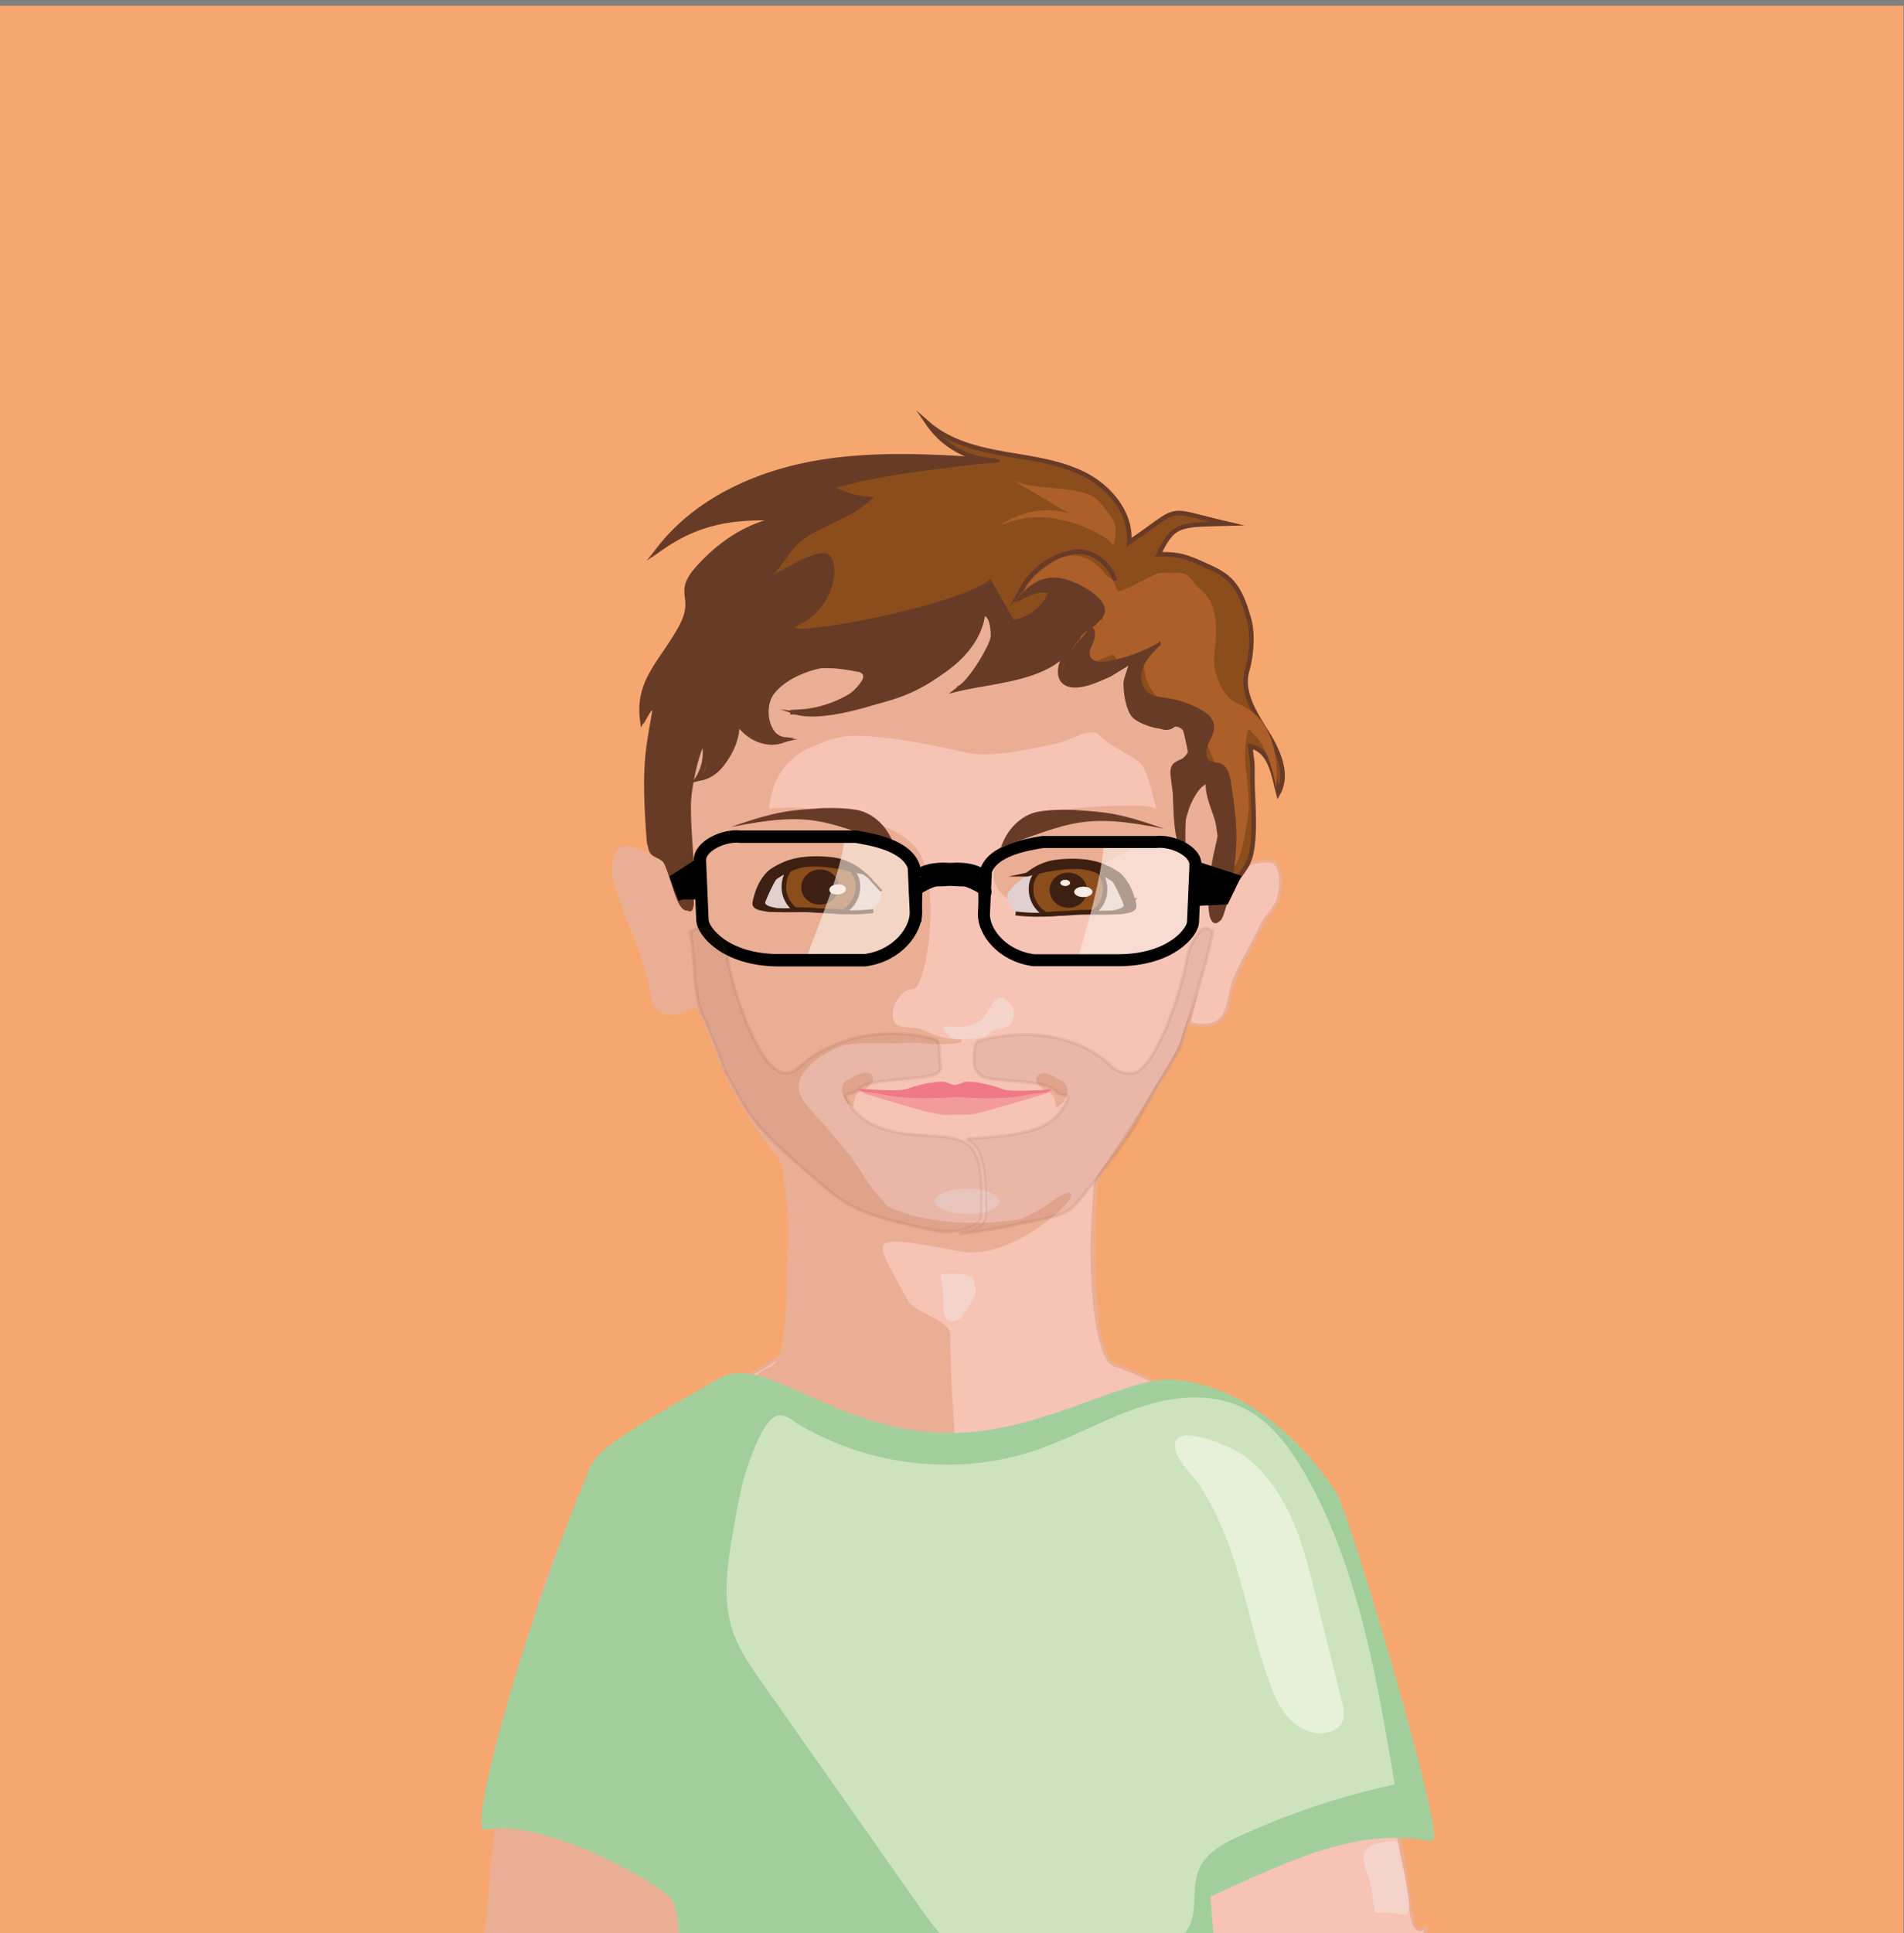 <svg xmlns="http://www.w3.org/2000/svg" viewBox="0 0 575.43 583.94"><rect x="0" y="0" width="575.43" height="583.94" fill="#808080" stroke="none"/><defs><style>.cls-1{fill:#f6a770;}.cls-2{fill:#f7c3b5;}.cls-2,.cls-3,.cls-5{stroke:#eaae94;}.cls-10,.cls-12,.cls-14,.cls-16,.cls-17,.cls-18,.cls-19,.cls-2,.cls-21,.cls-23,.cls-24,.cls-25,.cls-28,.cls-29,.cls-3,.cls-5,.cls-6{stroke-miterlimit:10;}.cls-14,.cls-2,.cls-3,.cls-5,.cls-6{stroke-width:0.89px;}.cls-3{fill:#f4cab8;}.cls-4{fill:#f4d3cb;}.cls-5{fill:#eaae94;}.cls-6{fill:#a1ce9b;stroke:#a2cf9c;}.cls-7{fill:#cce3be;}.cls-12,.cls-14,.cls-28,.cls-8{fill:#683b26;}.cls-9{fill:#f39a9b;}.cls-10,.cls-18{fill:#8c4d1c;stroke-width:1.38px;}.cls-10,.cls-12,.cls-14,.cls-28{stroke:#683b26;}.cls-11{fill:#ef7986;}.cls-12{stroke-width:0.76px;}.cls-13{fill:#ad5f29;}.cls-15{fill:#e2d0d0;}.cls-16,.cls-17,.cls-21,.cls-23,.cls-24,.cls-25,.cls-29,.cls-30{fill:none;}.cls-16,.cls-17,.cls-18,.cls-19{stroke:#3e2012;}.cls-16,.cls-19{stroke-width:1.19px;}.cls-17{stroke-width:0.68px;}.cls-19{fill:#3e2012;}.cls-20,.cls-22{fill:#faece4;}.cls-20{opacity:0.6;}.cls-21,.cls-23,.cls-24,.cls-25,.cls-29{stroke:#000;}.cls-21{stroke-width:3.74px;}.cls-23{stroke-width:6.89px;}.cls-24{stroke-width:3.94px;}.cls-25{stroke-width:6.7px;}.cls-26{fill:#f3b1b4;}.cls-26,.cls-28{opacity:0.09;}.cls-27{fill:#e7f1da;}.cls-28{stroke-width:0.98px;}.cls-29{stroke-width:3.63px;}</style></defs><g id="Livello_16" data-name="Livello 16"><polygon class="cls-1" points="575.28 588.17 -1.03 585.67 -0.15 1.73 575.28 1.73 575.28 588.17"/></g><g id="Livello_3" data-name="Livello 3"><path class="cls-2" d="M286.59,150.2c-9.3-2-20,2-30.39,4.64-6.41,1.66-11.37,14.58-20.5,20.46-6.47,4.18-12,17.64-19.83,27.77-5.39,6.94-8.46,5.25-11,15-2.59,9.95-7.09,18.15-7,28.43,0,6.67,1.2,13.34.59,20-.7,7.47,16.26,45.32,18.67,52.42,6.18,18.18,29.65,46.95,38.7,48.44,18.71,3.08-8.68-15-8.07,2.31.7,20-5.15,39.76-9.66,42.11-15.07,7.86-36.58,13.87-53.86,30.09-15.36,14.41-28.54,111.45-32.13,137.4-2.88,20.86-1.2,2.72,5.07,22.83,1.11,3.53-14-13.38-11-11.16,4.14,3.1,9.85,2.68,15,2.13,94.27-10,172.62-7.85,267.15-.79-7.31-50.13-13.36-117-44.92-153.37-13.94-16.08-33-15.39-50.31-27.9-.66-.48-4.14-30.52-1.48-56.8"/><path class="cls-3" d="M199.17,260.09c-9.71-5.55-11.23-4-11.83-3.4-2.24,2.64-2.26,6.53-1.39,9.88s2.51,6.46,3.27,9.84c.84,3.74,9.81,9.33,9.72,13.16s.29,7.64,2.07,11c1.3,2.51,2.9,4.92,4,4.92"/><path class="cls-2" d="M285.23,149.25c9.33-1.91,20,2.17,30.34,5,6.39,1.73,11.22,14.7,20.29,20.68,6.43,4.25,11.79,17.76,19.54,28,5.31,7,8.4,5.33,10.84,15.14,2.48,10,6.89,18.22,6.69,28.49-.12,6.67-1.34,13.33-.8,20,.62,7.47-12.79,40.76-14.93,47.94-1.44,4.84-16.64,28.34-21.11,34.93-6,8.79-4.93,6.65-5.41,12.75-1.91,24.09.62,48.79,6.48,50.38,7.67,2.08,30.23,13.11,47.34,29.51,15.2,14.57,39.73,112.22,41.4,131.43,1.82,21,9-2.52,2.46,17.52-1.14,3.52-7.06,9.85-10.05,12-4.18,3.06-7.17-9-12.31-9.56-94.15-11-165.57-7.5-260.17-1.44,6.71-48.48,8.31-115.84,40.25-151.91,14.11-15.93,32.48-18.19,49.94-30.51.67-.47,5.44-32.76.86-55.49"/><path class="cls-2" d="M371,264c9.77-5.45,13.86-3.75,14.46-3.14,2.2,2.67,1.77,7.21.86,10.54s-4.19,5.83-5.53,9c-1.73,4.11-6,10.92-7.93,16-1.33,3.6-1.09,7.19-3.07,10.47-2.48,4.11-9.47,2.9-9.95,2.07"/><ellipse class="cls-4" cx="292.26" cy="362.93" rx="9.77" ry="3.79"/><path class="cls-4" d="M291.57,313.94a12.54,12.54,0,0,1-4-.8,4.36,4.36,0,0,1-2.19-1.81c-.27-.78-.56-1.36.26-1.32,2.23.11,4.21.55,6.38,0a11,11,0,0,0,4.73-2.14c1.17-1.07,3.66-6.34,5.24-6.46s3.87,1.88,4.27,3.41a4.74,4.74,0,0,1-4.19,6.12c-2.57-.09-3.41,2.29-5.4,2.59a43,43,0,0,1-5.56.36c-1.94,0-3.09.3-4.45-1.08"/><g id="Livello_10" data-name="Livello 10"><path class="cls-5" d="M355.22,252.85c-6.45-3.65-5.78-16.86-10-22.33-1.58-2-10.18-5.86-12.14-8.28-3.09-3.81-9.35,1.09-14.17,2-8.45,1.63-18.74,4.4-27.24,2.57-8.7-1.86-18.14-3.94-27-4.68s-11.1-.33-19.35,3S232.45,236,232,244.87c11.92-1.89,39,2.51,45.33,12.75,6.67,10.71,2.2,40.76-1.68,40.76-4.21,0-7.71,7-5.76,10.53,1.44,2.59,5.52,1.54,8,2.3,2.87.87,5.14,3,12.13,3.27a29.72,29.72,0,0,1-4.5.56c-3.06.16-9.24-.71-12.29-.4-4.83.48-15.25-.72-19.85,1.22-4.81,2-12.34,6.73-12.51,12.53-.08,2.61,3,6.6,5.38,8.89,2,2,7.67,8.88,9.44,11.09,3.2,4,4.11,6,7,10.15,1.47,2.07,3.66,4.24,5.22,6.25,2.08,2.69-3.82-2-1.61-.82,11.65,6.36,29.43,7,42.5,4.71a54.41,54.41,0,0,0,10-5.77,2.28,2.28,0,0,1,.39-.24c13.84-9.39-10,18.49-29.12,14.93-29.61-5.53-27.13-4.68-15.89,15.81,1.84,3.35,12.63,5.95,12.58,9.78-.18,13.54,2.28,42,3,56.35-9.55-4.67-60.76-32.67-67.55-40.86,7.26-1.84,6.06-3.28,10.16-5.05,4.64-2,6-10.16,5.83-16.11-.78-22.44,3.38-33.38-1.41-45.44-3.44-8.67-3.49-5.72-8-12.39-9-13.31-15.82-32.25-16.45-34.14C210.82,301,204,309,199.25,305c-3.1-2.67-.62-3.2-6.39-20,0,0-9.94-21.76-6.49-26.76,3.1-4.49,12.52,1.41,13.81,4.16-6.32-10.89,0-25,7.17-35.28s18.55-17.06,30.29-21.6,24.12-7.18,36.06-11.16c13.51-4.49,27-10.8,41.23-9.89,15.83,1,36.35,11.27,42,26.08s18.9,40.71,7.81,52.06"/><path class="cls-5" d="M255.63,331.77c-.89-1.43-1.38-4.07.74-5.06,1.42-.65,2.75-1.74,4.27-2.09a2.79,2.79,0,0,1,1.91,0,1.64,1.64,0,0,1,.86,1.58c0,.67-1.82,2.33-2.41,2.64a8.06,8.06,0,0,1-1.22.59c-1.69.69-1.94,2.46-2.24,4.26a5,5,0,0,1-2.45-5.29"/><path class="cls-5" d="M315.44,249.56c-5.31.17-9.78,4.19-12.56,8.71-1.32,2.15-2.4,4.62-2.06,7.12a8.16,8.16,0,0,0,3.65,5.48c3.37,2.27,7.87,2.3,11.72,1s7.2-3.75,10.39-6.27,6.34-5.15,10-6.9c4-1.89,8.32-4.19,12.72-4,1.28.06,3.25-.24,5.06,1.45,2.28,2.13-.74-3.32-1.11-4.62-.7-2.45-1.55-5.1-3.67-6.51-1.78-1.18-4.06-1.2-6.19-1.19a152.29,152.29,0,0,0-18.87.92c-6.25.82-13.61,7.07-19.13,10.1"/><path class="cls-5" d="M321.42,332c.9-1.43,1.39-4.08-.73-5.06-1.42-.65-2.75-1.74-4.27-2.09a2.79,2.79,0,0,0-1.91,0,1.64,1.64,0,0,0-.86,1.58c0,.67,1.81,2.32,2.41,2.64a9.14,9.14,0,0,0,1.22.59c1.68.69,1.94,2.46,2.24,4.25A5,5,0,0,0,322,328.6"/><path class="cls-5" d="M143.08,601.32c15-8.71,36.08-11.82,53.11-8.59,4.57.87,9.75,2,13.52-.67,4.3-3.09,4.26-9.38,3.8-14.66-.62-7.09-1.55-14.83-6.67-19.78-4.18-4-10.25-5.29-16-6.36-8.67-1.61-17.33-3.25-26-4.85-6.51-1.2-11.81-5.82-13.82,1.44-2.17,7.84-2.51,22.09-3.45,30.18C147.21,581.35,145.46,599.93,143.08,601.32Z"/><g id="Livello_2" data-name="Livello 2"><path class="cls-6" d="M284.86,433.29c28,1.12,55.05-16.92,69.26-16.08,24.91,1.47,42.95,24,49.32,33.83,3.86,6,33.62,105.65,29,104.75-22.45-4.37-43.18,6-67.11,16.91,13.79,156.53-23.3,154.72-155.65,94.56-7.79-5.56.27-80.44-6-93.29-2.2-4.46-39.32-25.5-56.9-21.67-4.46,1,9.21-52.84,29.91-103.81,3.77-9.28,1.32-9.12,40.84-31.65C231,409.11,250.22,431.91,284.86,433.29Z"/><path class="cls-7" d="M313.33,438c10.82-3.74,21-9.65,31.91-13.13s23-4.32,33,1.82c7.15,4.4,12.51,11.94,16.92,19.86,15.26,27.4,21,60.41,26.35,92.53a228,228,0,0,0-47.75,16c-4.76,2.2-9.93,5.11-11.79,10.71-1.65,5-.24,10.9-2.34,15.61-2.58,5.79-9,7.08-14.56,7.7l-32.39,3.63c-6.57.74-13.44,1.43-19.57-1.43-6.5-3-11.23-9.61-15.68-15.93l-47.1-67c-3.74-5.3-7.55-10.77-9.39-17.29-2.6-9.17-1-19.15.63-28.62,1.39-8.16,2.91-16.48,6.05-24,1.31-3.13,3.25-8,5.82-10,3.06-2.4,5.53.44,8.51,2.16a87.94,87.94,0,0,0,45.13,11.83A84.11,84.11,0,0,0,313.33,438Z"/><g id="Livello_7" data-name="Livello 7"><path class="cls-8" d="M221,249.84c14.7-5.39,20.18-5.07,25.34-5.56,3.42-.33,10.7-.31,14,.74,4.73,1.5,8.33,5.66,9.88,10.38-21-7.43-25.15-10.41-49.19-5.56"/><path class="cls-9" d="M279.2,327.52a25.44,25.44,0,0,1,5.48-.68c2.06.23,2.41.82,3.95,1,2.28.22,2.45,7,1.8,8.88-7,0-3.22.49-10-.81-2-.38-16.86-4.87-18.8-5.41-.64-.18,0,0-2.12-1.16-.54-.3.51-.55,1.18-.38a24,24,0,0,0,10.45.8C273.8,329.43,276.66,328.17,279.2,327.52Z"/><path class="cls-9" d="M298.12,327.61a22,22,0,0,0-5.13-.75c-2.07.23-3.11,1-4.08,1-2,.12-2.22,7-1.57,8.9,7.5,0,5.79-.1,7.43-.35,2.31-.35,18.94-5.33,20.88-5.87.64-.18,0,0,2.12-1.16.54-.3-.51-.55-1.17-.38a24.1,24.1,0,0,1-10.46.8C303.52,329.52,300.66,328.26,298.12,327.61Z"/><g id="Livello_6" data-name="Livello 6"><path class="cls-10" d="M329.28,181c8,6.36.11,6.58-4.4,12-2.44,2.94-1.33,2.47-6.56,5.64s-23,8.05-28.95,9.38c2.83-.2,10.65-12.89,10.73-15.73s-.61-7.37-3.43-7.73c-2.38,11.4-12.08,20.16-22.86,24.58s-22.64,5.22-34.27,6a34.78,34.78,0,0,0,26.59-12.76,33.31,33.31,0,0,0-25.85,1.45c-4,2-7.81,5.11-8.95,9.44s1.55,9.73,6,10.13c-6.94,3.33-16.35-3.16-15.7-10.83,3.8,8.75-1.71,20.24-10.91,22.76a14.37,14.37,0,0,0,1.86-11.69c-6.14,13.08-5.93,37.84-4.53,50.66-3.29,1.52-5.33-14.51-8.25-15.64a5.17,5.17,0,0,1-3.61-4.24c-2.08-25.88.12-29,2.07-42.58-4.51,6.11-2.5,1.88-4.17,5.55-1.52-12,6.22-17.57,11.88-28.26,4.73-8.91-1.93-9.71,4.74-17.27s15.52-13.65,25.5-15.07a47.53,47.53,0,0,0-37,8.92c11.22-14.42,29-22.58,47-25.8s36.44-2,54.68-.78a25.6,25.6,0,0,1-20.31-11.06c6.39,5.54,15,7.65,23.35,9.1s17,2.51,24.42,6.48,13.66,11.76,12.88,20.18c16.47-11.11,9.93-10.2,29.53-5.64-14.17.39-16.08-.13-20.6,9.3,6.72-.27,9.41,1.11,15.52,3.9s9.1,5.63,11.86,15.93c1.19,4.45.64,10.83-.63,15.26-1.86,6.45,2.29,12.92,5.88,18.6s6.67,12.74,3.53,18.42c-1.48-5.79-2.41-12.84-8.46-14.18h0c.65,6.22.65,3.43.65,10.07,0,6.48,1.59,20.37-1.72,25.94-2.24,3.77-5.75,7.27-6.72,11.1-2.32,9.06-4.14,5.86-4.18.32-.07-11.12,2.86-18.8,2.75-20.53,0-.1-1.48-10.24-2.54-15.36-.71-3.45-8,3.56-8.3,9.21a78.7,78.7,0,0,0-.14,10.31c-3.1-4.14-2-18-3-21.51-.86-3.1,5.4-6,5-8.1-3.27-16.88-3.18-4.87-8.76-7.41-6.66-3-2.06-.78-7-3.61-6-3.46-1.2-10.7-.55-17.12-28.79,19.69-28-.39-11.24-11.73,4-2.72-5.38-9.18-9.87-11s-10.28-1.69-13.49,2a22.39,22.39,0,0,1,15.6-11.23c6.53-1.14,11.95,5.05,12.56,8.6"/><g id="Livello_8" data-name="Livello 8"><path class="cls-11" d="M265.91,330.43c9.28,2.14,19.2,1.1,28.75.77,6.54-.22-3.79-1.41-10.33-1.25-4.8.12,9,2,9.53.79-6.62,1.93,1.59-1.81-5.23-2.93-2.53-.41-2.2-1.25-4.94-1a37.38,37.38,0,0,0-9.55,2.16c-3,.94-13.67-.11-14.56,0C260.34,330.19,264.37,330.08,265.91,330.43Z"/><path class="cls-11" d="M311.34,330.58c-9.3,2.05-19.21.92-28.75.5-6.54-.28,3.8-1.38,10.34-1.15,4.79.16-9,1.92-9.54.69,6.6,2-1.58-1.82,5.26-2.87,2.53-.39,2.22-1.23,5-.92a36.86,36.86,0,0,1,9.52,2.24c3,1,13.68,0,14.57.12C316.91,330.39,312.89,330.24,311.34,330.58Z"/><path class="cls-12" d="M237.89,264.49a10.9,10.9,0,0,0,.13,5.89,4.42,4.42,0,0,0,5.42,3.25c2.61-.52,1.06-.61.94-.95-.26-.73,0,.33-.13-.43a4.15,4.15,0,0,1,1.66-3.91,10.56,10.56,0,0,1,4.22-1.85c1.51-.38,3.89.47,4.32-.94.26-.87,2.18-1.63,3-2s-1.22-1.51-1.81-1.89a5.5,5.5,0,0,0-2-.68,25.34,25.34,0,0,0-9.93-.2,12.09,12.09,0,0,0-3.61,1.84c-1,.63-1.17,1.29-1.93,2.7"/><g id="Livello_14" data-name="Livello 14"><path class="cls-13" d="M371.37,255.27a42.46,42.46,0,0,0-1.93-19c-.62-1.8-1.35-3.55-2.08-5.3l-3.11-7.42c-1.12-2.68-2.34-5.49-4.68-7.21-1.77-1.3-4-1.82-5.94-2.79a14.81,14.81,0,0,1-7.38-17.18c-1.31,1.46-2.72,3-4.59,3.59s-4.33-.15-4.89-2c-.29-1-9.08,4-8.78,3,1.84-6.34-2.92-4.23-1.08-10.56-4.93-.76,5.07-11,.38-12.69s-15-2.75-17.66,1.44c-.92-2.8,8-9.54,10.8-10.57,5.32-2,10.36.4,13.32,4.54,1.83,2.54,1.84-.55,3.94,5.33.43,1.21,11.42-5.32,12.69-5.39,1.7-.1,3.14.16,4.84,0,4.64-.43,5.06,3,7.29,4.75,4.32,3.46,5.06,8.08,5,13.62,0,3.77-1.16,7.6-.24,11.25,1,4,3.12,8.43,6.91,9.94,9.55,3.8,12.36,14,11.55,25.33-1.07-5.49-3.1-13.26-7.5-16.71-1.52-4-2.13,6-1.95,8.64.35,4.94,1.66,11.73.87,16.62-.42,2.57-1.86,14-4.54,15.54C368.19,264.51,371.08,257.57,371.37,255.27Z"/><path class="cls-13" d="M336.62,157.59c-1.17-2.06-4.44-6.84-6.93-7.94-7.05-3.1-16.34-1.39-23.39-4.5L323,155.06a24.18,24.18,0,0,0-20.56,3.62,28.93,28.93,0,0,1,16.5-2,42.77,42.77,0,0,1,15.6,6.1,8.66,8.66,0,0,1,1.92,2C337.07,162.69,337.64,159.41,336.62,157.59Z"/><g id="Livello_9" data-name="Livello 9"><path class="cls-14" d="M322.79,197.63c1.36-.3-.09.49-.45,1.84s-.37,2-.74,3.16a4.12,4.12,0,0,0,1.14,3.84c1.58,1.73,11.9-1.91,13-2.65a34,34,0,0,0,3.42-2.42c4.49-3.49,1.08,1.92.82,5,.09,5,1.3,8.5,2.52,9.91,1.44,1.65,7,4,11.11,3.37,1.91-.3-1-.43.89-.63,2.51-.27,4,1.5,4.79,3.91s.74,5.19-1.46,6.44c-1.16.66-2.63,1-3.29,2.13a4.49,4.49,0,0,0-.3,2.65c.73,8.06,2.63,12.77,3.36,20.83-1.2-4.4-.39-5.09.8-9.13a21.76,21.76,0,0,1,6.49-10.64c-.86,6.67,4.5,13,3.73,19.64-.34,3,.74.83-.28,3.68-1.54,4.32-2.41,9.95-1.43,14.43.22,1,.41,5.16,1.4,4.93.66-.15,1.3-2.52,1.52-3.16,2.3-6.81,2.68-11,3.25-18.16.53-6.7-.48-13.42-1.48-20.07-.35-2.27-1.05-5-3.26-5.64a21.61,21.61,0,0,1-2.55-.47c-1.95-.83-1.93-3.66-1.11-5.61s2.16-3.93,1.73-6c-.38-1.84-2-3.11-3.67-4a28.86,28.86,0,0,0-9.69-3.43c-2.34-.38-4.9-.54-6.68-2.1-2.14-1.89-2.37-5.27-1.3-7.92s3.17-4.71,5.2-6.71a51.56,51.56,0,0,1-15.25,5.52c-2.21.42-5.1.34-5.93-1.74-.61-1.51.3-3.15.93-4.65.46-1.12,1-4.25-.83-4-1.39.22-3.91,3.36-4.62,4.53-6.77,11.17-23.13,11.22-35.83,14.3,4-3,8-6.58,10.09-11.16s2.84-9.48-1.5-12.07c-1.44,11.07-11.86,18.54-22.08,23s-27.52,9.57-35.15,6.9c7,.92,16.77-3.24,20.57-9.17a2.63,2.63,0,0,0,.49-2.56,2.75,2.75,0,0,0-2-1.07c-5.06-1-10.35-1.65-15.37-.41s-9.75,4.64-11.4,9.54.57,11.68,5.5,11.93a13.3,13.3,0,0,1-15.45-8c1.4,7.69-3.39,19-11.16,19.89,4.14-2.58,2.33-6.95,1.83-12.18-8.28,14.55-3,31-3.88,46.72-.13,2.39.32,2.8-.32,4.54s-3.72-3.29-4.28-5.09c-.67-2.18-1.12-5.56-2.95-8.22-2.14-3.12-4.85-2.13-5.3-5.05a58.36,58.36,0,0,1-.38-7.6c-.56-15.91.24-27.14,3.6-37.12-3.32,3.13-2.83,2.32-4.93,6.07-1.08-5.71,2-13,4.93-18.05s7.13-9,8.64-14.59c1.19-4.41-1.41-4.87.46-9a21.89,21.89,0,0,1,7.78-9c8.7-7.51,14.4-9,20.32-9.91-14.4-.76-25.17.61-37,8.91,13.45-14.66,21.55-18.83,38.9-23.57,11.12-3,22.93-4,34.42-4.1,2.52,0,31.92,1.1,28.31,1.1-3.8,0-28.1,3.2-31.15,3.77l-9.88,1.84c-1.58.29-8.31,2.57-9.56,1.78a25,25,0,0,0,12.19,3.85c-5.13,5-12.34,7.05-18.46,10.72s-5.74,5.95-11.53,12.52c-2.9,3.3,12.28-7.44,16.48-6.13s2.89,15.15-8,20.6c-13.2,6.6,45.94-3.67,57.7-12.61l6.9,12.07A14.36,14.36,0,0,0,317.29,179c-3.19-1.76-9.36,2.14-9.72,2.2,2.66-2.54,6.08-7.23,12.95-6.1,4.6.76,14.7,6.16,12.74,10.39a13.6,13.6,0,0,1-3.73,4"/><path class="cls-15" d="M228.42,272.65a4.64,4.64,0,0,1,.7-2.48,17.32,17.32,0,0,1,2.67-4.22c2-2.13,5-3.08,7.79-3.87a34.67,34.67,0,0,1,4.57-1,28.11,28.11,0,0,1,12.9,1.32c1.06.37-1.42,2,1.51,1,1.3-.42,3.51,1.45,4.57,2.3a15.39,15.39,0,0,1,3.08,3.27c.55,1.08-.48,3.53-1.21,4.5a5.78,5.78,0,0,1-1.94,1.59c-.76.47-2.47-.18-3.35-.05a50.51,50.51,0,0,1-13-.06c-1.75-.2-3.49-.45-5.24-.54s-6.22.71-8.07.53-1.27-1.38-3.13-1.83a3.85,3.85,0,0,1-1.72-.73,1.33,1.33,0,0,1-.33-1.69"/><path class="cls-16" d="M228.15,272.8c-1.07,2.81,10.09,2.09,17.36,2.13,2.33,0,9.89,1.35,18.43.28"/><path class="cls-17" d="M251,259.56c2.57.14,11.2,4.13,12.65,6.67-.08-.06,3.06,3.29,3,3.23"/><path class="cls-18" d="M240.32,274.8a65.79,65.79,0,0,1,6.84.26c2.45.14,5.24.12,7.64.42a8.71,8.71,0,0,0,4.47-7.73c0-3.38-2-5.59-5-7.33-4.22-.49-8.5-1.24-12.64-.58a9.36,9.36,0,0,0-4.73,7.91A8.56,8.56,0,0,0,240.32,274.8Z"/><g id="Livello_13" data-name="Livello 13"><g id="Livello_11" data-name="Livello 11"><ellipse class="cls-19" cx="247.84" cy="267.96" rx="5.07" ry="4.72" transform="translate(-16.8 16.57) rotate(-3.7)"/><path class="cls-19" d="M233.6,274.88c2.31,0-2-.12-2.75-1.56s-3.82,2.6-2.47-2.19a4,4,0,0,0,2.27,1.52c.1-.76,2.88-6.87,3.67-7.51,1.35-1.07-2.66,2.08-1.4,1.07a23.74,23.74,0,0,1,7.83-4.29c6.44-2.24,18.76,1.35,19.69,1.55a18,18,0,0,0-6.72-3.49c-2.72-.72-11-1.48-16.54.94a22.79,22.79,0,0,0-4.13,2.23c-3.41,2.66-5.23,8.59-4.28,8.5S227.91,275,233.6,274.88Z"/><path class="cls-20" d="M255.44,251.74c7-1-2.81.56,4.29.42,4.48-.1,9.57.25,12.43,3.69,2,2.36,2.37,5.62,2.64,8.67q.65,7.53.82,15.08c.06,2.74-1,2.2-2.53,4.47-2,3-7.34,3.75-10.92,4.26-5.44.76-4.3,1.14-9.78.83-11.83-.67-9.63,4.12-8-1.44C246.33,281.37,254.58,263.5,255.44,251.74Z"/><g id="Livello_12" data-name="Livello 12"><path class="cls-21" d="M276.81,275.59c.06,5.39-5.38,13.13-15.4,14.49H235.13c-16-.11-22.64-8.75-22.83-12l-.77-18.07c-.18-4.39,7.2-7.84,12.19-7.25h34.91c4.73.81,15.38,2.51,17.57,9.16Z"/><path class="cls-22" d="M255.64,268.51c.08,1-1,1.56-2.37,1.67s-2.53-.31-2.61-1.28,1-1.63,2.37-1.74S255.57,267.54,255.64,268.51Z"/><polygon class="cls-23" points="208.31 264.98 206.5 266.16 208.31 270.94 208.31 271.71 208.31 264.98"/><path class="cls-24" d="M277.78,265.17c-.09,2.19-.94,2.42-1,4.61-.3-.69.4-1.38,1-1.78a20.38,20.38,0,0,1,3.3-1.66,6.28,6.28,0,0,1,2.43-.55,26.68,26.68,0,0,0,3.5-.18c0-1.54,0-1.4,0-2.94a19.16,19.16,0,0,0-5.65.27c-1.47.28-4.4,1.36-4.46,2.85s.64-2.22.87-.62c0,.19-.76.78-.87.62"/><polygon class="cls-25" points="365.85 265.06 370.52 266.59 368.89 269.95 365.85 270.1 365.85 265.06"/><path class="cls-24" d="M296.62,265.17c.09,2.19.94,2.42,1,4.61.29-.69-.41-1.38-1-1.78a20,20,0,0,0-3.3-1.66,6.24,6.24,0,0,0-2.43-.55,26.24,26.24,0,0,1-3.49-.18c0-1.54,0-1.4,0-2.94a19.19,19.19,0,0,1,5.65.27c1.46.28,4.39,1.36,4.45,2.85s-.64-2.22-.86-.62c0,.19.76.78.86.62"/><g id="Livello_15" data-name="Livello 15"><ellipse class="cls-26" cx="295.33" cy="333.88" rx="3.29" ry="1.25" transform="translate(-49.5 51.41) rotate(-9.18)"/><path class="cls-4" d="M284.32,385.85a.8.8,0,0,1,.91-1h5.19a12.35,12.35,0,0,1,3.06.88c.92.44,1,2.39,1.28,3.36.46,1.48-.14,2.57-.95,3.89s-1.78,2.86-2.71,4.27c-1.84,2.79-5.63,2.53-5.9-1.07-.14-1.85,0-3.7-.21-5.56C284.94,390.19,284.68,387.46,284.32,385.85Z"/><path class="cls-4" d="M415.6,577.8c1.45-.08,3.68-.06,5.13,0s4,1.22,4.82,0c.68-1.06.18-3.92,0-5.17a97.77,97.77,0,0,0-2.45-12.14c-.24-.83-.26-3.73-1-4.18-1-.6-6.37.7-7.42,1.18-1.46.68-1.33.67-2.29,2s.2,4.87.79,6.41C414.6,569.61,414.87,573.88,415.6,577.8Z"/><path class="cls-27" d="M375.42,439.37c6.72,4.76,11.56,11.8,14.92,19.31s5.36,15.57,7.33,23.56q4,16,7.91,32c.48,1.91.94,4,.15,5.79a6.22,6.22,0,0,1-4.13,3.24c-4.12,1.13-8.61-.74-11.61-3.77s-4.77-7-6.25-11.05c-5.68-15.43-8-32-14.48-47.11a90.32,90.32,0,0,0-6.44-12.24c-2-3.22-6.86-7.45-7.59-11.14C353.35,428.5,372.38,437.22,375.42,439.37Z"/><ellipse class="cls-4" cx="292.26" cy="362.93" rx="8.86" ry="3.73"/><g id="Livello_17" data-name="Livello 17"><path class="cls-28" d="M218.78,323.15c.77,1-4.08-11.65-7-17.62-2.91-10.67-1.26-13.14-3.18-24,2.66-2.3,7.18-.93,9.09,2s2.18,6.64,3,10.06c1.85,7.68,7.44,25,13.87,29.58l0,0a5.29,5.29,0,0,0,6.86-.66c5.85-6,21.56-13.82,41.06-8.57,2,.55,1.16,5,1.77,7.63a2.46,2.46,0,0,1-1.48,2.92c-6.16,2.22-19.85,1.05-23.2,4.48-2.64,2.68-5.06.16-3.4,3.53,2.38,4.83,7.52,7.77,12.74,9.09s10.67,1.3,16,1.84c3.37.34,7,1.09,9.14,3.76a12.51,12.51,0,0,1,2.12,5.94,60.5,60.5,0,0,1,.59,11c-.07,2.94.71,4.72-3.2,6.56a20.1,20.1,0,0,1-10.88,1.14c-19.05-4.07-24.94-6.06-32.85-12.72-24.94-21-23-22.36-31.09-36"/><path class="cls-28" d="M350.82,326.25c-.77,1,3.12-4.42,6.08-10.39,2.91-10.67,7.7-23.56,9.62-34.45-2.66-2.3-3.83-.34-5.74,2.62s-2.18,6.63-3,10.05c-1.85,7.68-7.44,25-13.86,29.58l-.06,0c-2.13,1.52-6.42.09-8.25-1.78-5.85-6-20.16-12.69-39.67-7.45-1.68.46-1.37,3.57-1.56,6.12a4.83,4.83,0,0,0,3.87,5.12c6.8,1.31,17.67.79,20.61,3.79,2.65,2.7,5.08.14,3.36,3.6a16,16,0,0,1-9.71,8.19c-6.12,1.86-12.61,2.26-19,2.68-3.28.21.45.44,2.17,3.68a25.54,25.54,0,0,1,1.83,7.13,82,82,0,0,1,.31,9.08c0,2.72,1.33,6.52-6,8.3-6.83,1.67,9.89-1,12.89-1.67,19.06-4.07,17.36-2.77,23.85-10.84,16.79-20.89,14.17-19.77,22.25-33.4"/></g></g></g><path class="cls-12" d="M333,265.23a10.9,10.9,0,0,1-.13,5.89,4.42,4.42,0,0,1-5.42,3.25c-2.61-.52-1.06-.61-.94-.95.26-.73,0,.33.13-.43a4.17,4.17,0,0,0-1.66-3.92,10.85,10.85,0,0,0-4.22-1.85c-1.51-.37-3.89.48-4.32-.93-.26-.87-2.18-1.63-3-2s1.22-1.5,1.81-1.88a5.5,5.5,0,0,1,2-.68,25.16,25.16,0,0,1,9.93-.2,12.26,12.26,0,0,1,3.62,1.84c1,.63,1.16,1.29,1.92,2.7"/><path class="cls-15" d="M342.45,273.39a4.64,4.64,0,0,0-.7-2.48,17.13,17.13,0,0,0-2.67-4.22c-2-2.13-5-3.08-7.79-3.87a33.15,33.15,0,0,0-4.57-1,28.11,28.11,0,0,0-12.9,1.32c-1.06.37,1.42,2-1.51,1-1.3-.42-3.51,1.45-4.57,2.3a15.34,15.34,0,0,0-3.08,3.26c-.55,1.09.48,3.53,1.21,4.51a5.9,5.9,0,0,0,1.94,1.59c.76.47,2.47-.18,3.35,0a50.59,50.59,0,0,0,13-.06c1.74-.2,3.48-.45,5.23-.54s6.22.71,8.07.53,1.27-1.38,3.13-1.84a3.83,3.83,0,0,0,1.72-.72,1.33,1.33,0,0,0,.33-1.69"/><path class="cls-16" d="M342.72,273.53c1.07,2.81-10.08,2.1-17.36,2.14-2.33,0-9.89,1.34-18.43.27"/><path class="cls-18" d="M330.55,275.54a65.79,65.79,0,0,0-6.84.26c-2.45.14-5.24.12-7.64.42a8.73,8.73,0,0,1-4.47-7.73c0-3.38,2-5.59,5-7.33,4.22-.49,8.5-1.24,12.64-.59a9.4,9.4,0,0,1,4.74,7.92A8.58,8.58,0,0,1,330.55,275.54Z"/><ellipse class="cls-19" cx="322.9" cy="268.96" rx="4.72" ry="5.07" transform="translate(33.64 573.8) rotate(-86.3)"/><path class="cls-19" d="M337.28,275.62c-2.32,0,2-.12,2.74-1.56s3.82,2.6,2.48-2.19a4,4,0,0,1-2.28,1.52c-.1-.76-2.88-6.88-3.67-7.51-1.35-1.07,2.66,2.08,1.41,1.07a24.15,24.15,0,0,0-7.83-4.3c-6.45-2.23-18.77,1.36-19.7,1.56a18.14,18.14,0,0,1,6.72-3.5c2.72-.71,11-1.48,16.54,1a22.79,22.79,0,0,1,4.13,2.23c3.41,2.66,5.23,8.59,4.28,8.5S343,275.69,337.28,275.62Z"/><ellipse class="cls-22" cx="327.4" cy="269.43" rx="2.76" ry="1.57"/><ellipse class="cls-22" cx="321.93" cy="266.72" rx="1.47" ry="0.94"/><path class="cls-20" d="M333.75,253.88c7-1,3.86-.34,11-.49,4.48-.09,9.56.26,12.43,3.7,2,2.36,2.37,5.61,2.64,8.67q.64,7.53.82,15.08c.06,2.73-4.15,2.65-5.69,4.91-2,3-8.24,4.39-11.82,4.9-5.44.76-4.71-1.55-10.2-1.43-9.79.2-8.47,4.61-6.81-1C328,281.92,332.9,265.65,333.75,253.88Z"/><path class="cls-29" d="M297.36,276.19c-.06,5.17,5.27,12.58,15.08,13.89h25.74c15.71-.11,22.18-8.38,22.37-11.46l.75-17.32c.17-4.2-7.05-7.51-11.94-6.94H315.17c-4.63.77-15.06,2.4-17.21,8.77Z"/></g></g><path class="cls-30" d="M250,266.73a30.06,30.06,0,0,1,14.39,2.51,11.93,11.93,0,0,0,2.25.84,1,1,0,0,0-.14-1.16,10.75,10.75,0,0,0-.92-.86,16,16,0,0,1-1.43-2.17,7.25,7.25,0,0,0-2.26-1.89,29.13,29.13,0,0,0-11.27-3.31,22.53,22.53,0,0,0-9.47.39,25.45,25.45,0,0,0-6.17,3.24,8.17,8.17,0,0,0-2.06,1.72,7.87,7.87,0,0,0-1.16,4.64,5.71,5.71,0,0,0,.18,1.89c.26.76,1.65,2.57,2.65,2.22.7-.24.85-1.84,1.34-2.39,2.06-2.29,5.75-3.76,8.62-4.63A25.85,25.85,0,0,1,250,266.73Z"/></g></g></g></g><path class="cls-8" d="M351.75,250.36c-14.7-5.39-20.18-5.07-25.34-5.56-3.42-.33-10.7-.3-14,.74-4.72,1.5-8.33,5.67-9.88,10.38,21-7.42,25.15-10.4,49.19-5.56"/></g></g></g></g></svg>